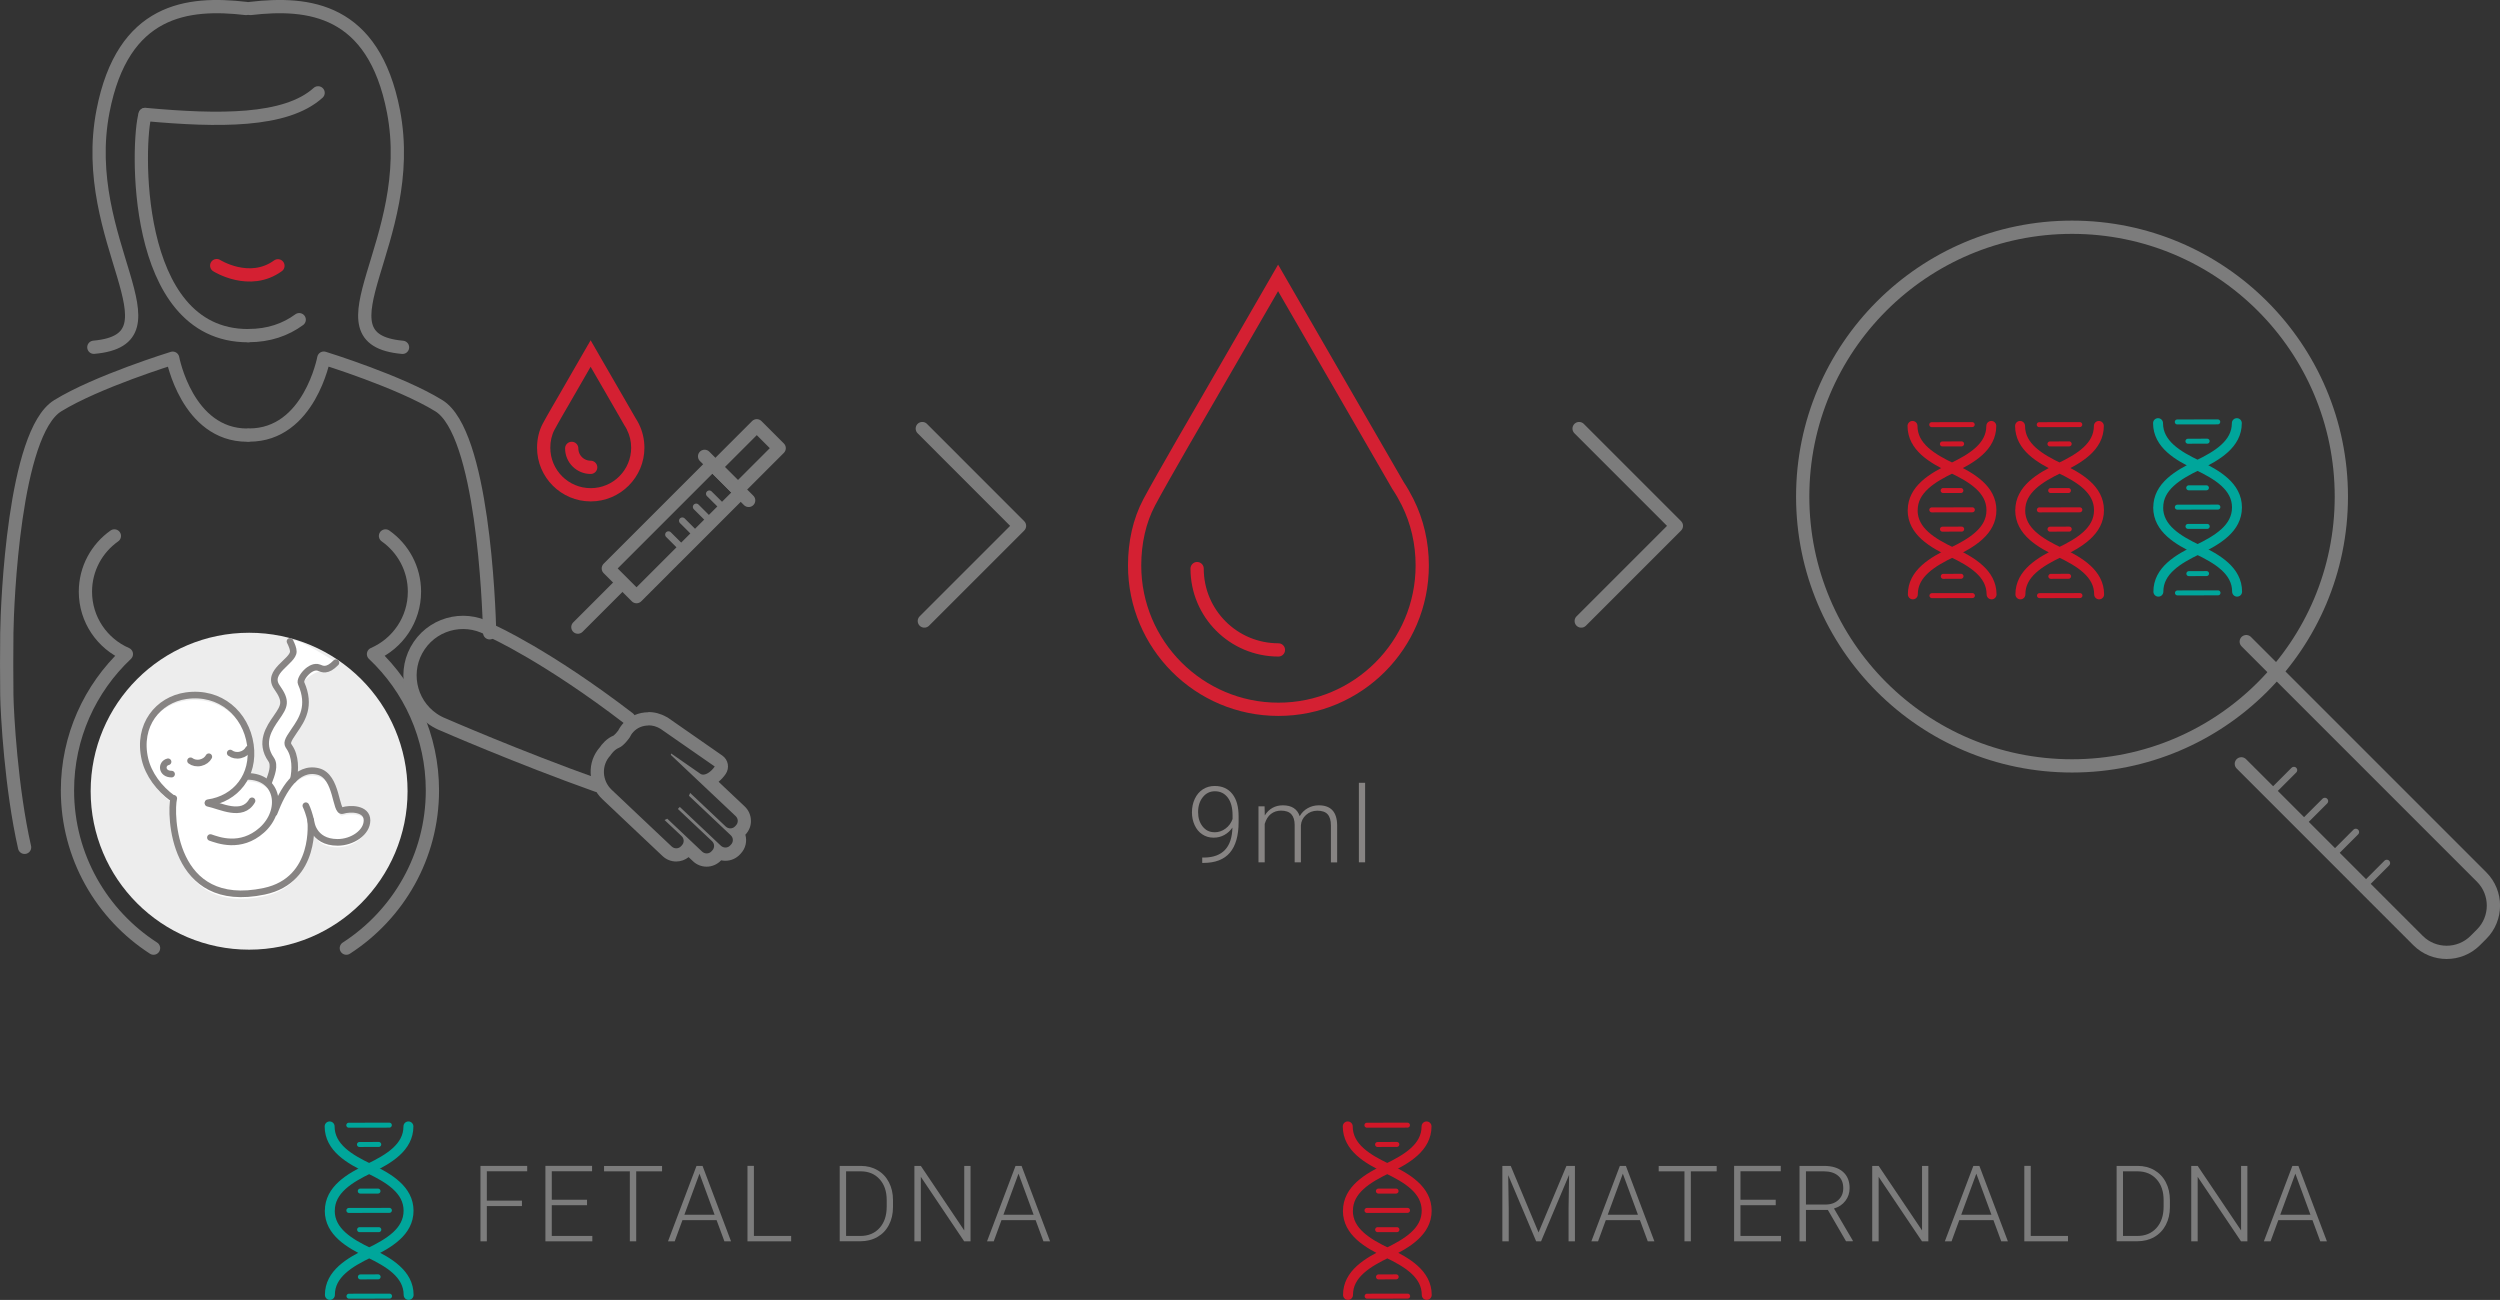 <svg xmlns="http://www.w3.org/2000/svg" id="a" viewBox="0 0 377.24 196.15"><rect x="0" y="0" width="377.24" height="196.15" fill="#333333" stroke="none"/><defs><style>.b,.c,.d,.e,.f,.g,.h,.i,.j{fill:none;}.b,.c,.d,.f,.g,.h,.i,.j{stroke-linecap:round;stroke-linejoin:round;}.b,.h{stroke:#00a69b;}.b,.i{stroke-width:1.5px;}.k{fill:#fff;}.c{stroke:#878483;}.l{fill:#7c7c7c;}.m{fill:#d42032;}.d,.e,.g{stroke:#7c7c7c;}.e{stroke-miterlimit:10;}.e,.g,.j{stroke-width:2px;}.f,.h{stroke-width:.75px;}.f,.i{stroke:#d11728;}.n{fill:#878483;}.j{stroke:#d42032;}.o{fill:#ededed;}</style></defs><polyline class="g" points="238.6 93.71 252.96 79.35 238.28 64.67"></polyline><polyline class="g" points="139.48 93.71 153.84 79.35 139.17 64.67"></polyline><g><path class="g" d="M338.95,96.82l35.52,35.52c2.37,2.37,2.37,6.25,0,8.62l-.97,.97c-2.37,2.37-6.25,2.37-8.62,0l-26.67-26.67"></path><line class="d" x1="342.74" y1="119.61" x2="346.14" y2="116.21"></line><line class="d" x1="347.41" y1="124.28" x2="350.81" y2="120.88"></line><line class="d" x1="352.08" y1="128.95" x2="355.48" y2="125.55"></line><line class="d" x1="356.76" y1="133.63" x2="360.16" y2="130.23"></line></g><circle class="e" cx="312.66" cy="74.93" r="40.64"></circle><g><path class="l" d="M78.76,181.99h-5.3v5.32h-.96v-11.38h7.05v.81h-6.09v4.43h5.3v.81Z"></path><path class="l" d="M88.58,181.86h-5.32v4.64h6.12v.81h-7.08v-11.38h7.04v.81h-6.08v4.3h5.32v.81Z"></path><path class="l" d="M99.9,176.75h-3.9v10.56h-.96v-10.56h-3.89v-.81h8.75v.81Z"></path><path class="l" d="M108.14,184.11h-5.16l-1.17,3.2h-1.01l4.3-11.38h.91l4.3,11.38h-1l-1.18-3.2Zm-4.87-.81h4.56l-2.28-6.2-2.28,6.2Z"></path><path class="l" d="M113.76,186.5h5.62v.81h-6.59v-11.38h.97v10.56Z"></path><path class="l" d="M126.71,187.31v-11.38h3.18c.93,0,1.77,.21,2.51,.64,.74,.42,1.32,1.03,1.73,1.82s.62,1.69,.62,2.7v1.05c0,1.02-.21,1.92-.62,2.7-.41,.79-.99,1.39-1.74,1.82-.75,.43-1.61,.64-2.57,.64h-3.11Zm.96-10.56v9.75h2.16c1.2,0,2.16-.4,2.88-1.19,.72-.79,1.09-1.87,1.09-3.23v-1c0-1.31-.36-2.36-1.07-3.14-.71-.79-1.65-1.18-2.82-1.19h-2.23Z"></path><path class="l" d="M146.45,187.31h-.96l-6.54-9.73v9.73h-.97v-11.38h.97l6.55,9.74v-9.74h.95v11.38Z"></path><path class="l" d="M156.28,184.11h-5.16l-1.17,3.2h-1.01l4.3-11.38h.91l4.3,11.38h-1l-1.18-3.2Zm-4.87-.81h4.56l-2.28-6.2-2.28,6.2Z"></path></g><g><path class="i" d="M203.39,182.7c0,3.17,2.98,4.93,5.96,6.35,2.97-1.43,5.93-3.21,5.93-6.36,0-3.16-2.98-4.93-5.95-6.35-2.97,1.43-5.94,3.21-5.93,6.37Z"></path><path class="i" d="M203.37,169.97c0,3.17,2.98,4.93,5.96,6.35,2.97-1.43,5.93-3.19,5.93-6.35"></path><path class="i" d="M215.29,195.4c0-3.16-2.98-4.93-5.95-6.35-2.97,1.43-5.94,3.19-5.93,6.35"></path><line class="f" x1="210.66" y1="179.73" x2="207.99" y2="179.73"></line><line class="f" x1="212.39" y1="182.64" x2="206.27" y2="182.65"></line><line class="f" x1="210.79" y1="185.55" x2="207.88" y2="185.55"></line><line class="f" x1="212.38" y1="169.78" x2="206.26" y2="169.79"></line><line class="f" x1="210.78" y1="172.69" x2="207.87" y2="172.7"></line><line class="f" x1="210.68" y1="192.67" x2="208.01" y2="192.68"></line><line class="f" x1="212.41" y1="195.58" x2="206.29" y2="195.59"></line></g><g><path class="i" d="M304.84,77c0,3.17,2.98,4.93,5.96,6.35,2.97-1.43,5.93-3.21,5.93-6.36,0-3.16-2.98-4.93-5.95-6.35-2.97,1.43-5.94,3.21-5.93,6.37Z"></path><path class="i" d="M304.82,64.27c0,3.17,2.98,4.93,5.96,6.35,2.97-1.43,5.93-3.19,5.93-6.35"></path><path class="i" d="M316.75,89.69c0-3.16-2.98-4.93-5.95-6.35-2.97,1.43-5.94,3.19-5.93,6.35"></path><line class="f" x1="312.12" y1="74.02" x2="309.44" y2="74.02"></line><line class="f" x1="313.84" y1="76.93" x2="307.73" y2="76.94"></line><line class="f" x1="312.24" y1="79.84" x2="309.34" y2="79.85"></line><line class="f" x1="313.83" y1="64.07" x2="307.71" y2="64.08"></line><line class="f" x1="312.23" y1="66.98" x2="309.33" y2="66.99"></line><line class="f" x1="312.14" y1="86.96" x2="309.46" y2="86.97"></line><line class="f" x1="313.86" y1="89.87" x2="307.75" y2="89.88"></line></g><g><path class="i" d="M288.61,77c0,3.17,2.98,4.93,5.96,6.35,2.97-1.43,5.93-3.21,5.93-6.36,0-3.16-2.98-4.93-5.95-6.35-2.97,1.43-5.94,3.21-5.93,6.37Z"></path><path class="i" d="M288.59,64.27c0,3.17,2.98,4.93,5.96,6.35,2.97-1.43,5.93-3.19,5.93-6.35"></path><path class="i" d="M300.52,89.69c0-3.16-2.98-4.93-5.95-6.35-2.97,1.43-5.94,3.19-5.93,6.35"></path><line class="f" x1="295.89" y1="74.02" x2="293.21" y2="74.02"></line><line class="f" x1="297.62" y1="76.93" x2="291.5" y2="76.94"></line><line class="f" x1="296.01" y1="79.84" x2="293.11" y2="79.85"></line><line class="f" x1="297.6" y1="64.07" x2="291.49" y2="64.08"></line><line class="f" x1="296" y1="66.98" x2="293.1" y2="66.99"></line><line class="f" x1="295.91" y1="86.96" x2="293.23" y2="86.97"></line><line class="f" x1="297.63" y1="89.87" x2="291.52" y2="89.88"></line></g><g><path class="l" d="M227.96,175.93l4.2,10.04,4.21-10.04h1.28v11.38h-.96v-4.95l.08-5.08-4.23,10.03h-.74l-4.22-9.99,.08,5.01v4.98h-.96v-11.38h1.27Z"></path><path class="l" d="M247.47,184.11h-5.16l-1.17,3.2h-1.01l4.3-11.38h.91l4.3,11.38h-1l-1.18-3.2Zm-4.87-.81h4.56l-2.28-6.2-2.28,6.2Z"></path><path class="l" d="M259.04,176.75h-3.9v10.56h-.96v-10.56h-3.89v-.81h8.75v.81Z"></path><path class="l" d="M267.95,181.86h-5.32v4.64h6.12v.81h-7.08v-11.38h7.04v.81h-6.08v4.3h5.32v.81Z"></path><path class="l" d="M275.81,182.57h-3.3v4.74h-.97v-11.38h3.7c1.21,0,2.16,.29,2.84,.88s1.02,1.41,1.02,2.47c0,.73-.21,1.37-.64,1.93s-1,.94-1.72,1.15l2.84,4.84v.1h-1.02l-2.75-4.74Zm-3.3-.81h2.95c.81,0,1.46-.23,1.95-.69s.73-1.05,.73-1.78c0-.8-.25-1.43-.77-1.87s-1.23-.67-2.15-.67h-2.71v5.01Z"></path><path class="l" d="M290.98,187.31h-.96l-6.54-9.73v9.73h-.97v-11.38h.97l6.55,9.74v-9.74h.95v11.38Z"></path><path class="l" d="M300.81,184.11h-5.16l-1.17,3.2h-1.01l4.3-11.38h.91l4.3,11.38h-1l-1.18-3.2Zm-4.87-.81h4.56l-2.28-6.2-2.28,6.2Z"></path><path class="l" d="M306.43,186.5h5.62v.81h-6.59v-11.38h.97v10.56Z"></path><path class="l" d="M319.39,187.31v-11.38h3.18c.93,0,1.77,.21,2.51,.64s1.32,1.03,1.73,1.82,.62,1.69,.62,2.7v1.05c0,1.02-.21,1.92-.62,2.7s-.99,1.39-1.74,1.82-1.61,.64-2.57,.64h-3.11Zm.96-10.56v9.75h2.16c1.2,0,2.16-.4,2.88-1.19s1.09-1.87,1.09-3.23v-1c0-1.31-.36-2.36-1.07-3.14s-1.65-1.18-2.82-1.19h-2.23Z"></path><path class="l" d="M339.12,187.31h-.96l-6.54-9.73v9.73h-.97v-11.38h.97l6.55,9.74v-9.74h.95v11.38Z"></path><path class="l" d="M348.95,184.11h-5.16l-1.17,3.2h-1.01l4.3-11.38h.91l4.3,11.38h-1l-1.18-3.2Zm-4.87-.81h4.56l-2.28-6.2-2.28,6.2Z"></path></g><g><path class="b" d="M49.76,182.7c0,3.17,2.98,4.93,5.96,6.35,1.48-.71,2.97-1.52,4.08-2.53s1.85-2.25,1.85-3.83c0-3.16-2.98-4.93-5.95-6.35-2.97,1.43-5.94,3.21-5.93,6.37Z"></path><path class="b" d="M61.66,195.4c0-3.16-2.98-4.93-5.95-6.35-2.97,1.43-5.94,3.19-5.93,6.35"></path><line class="h" x1="57.16" y1="185.55" x2="54.26" y2="185.55"></line><path class="b" d="M49.74,169.97c0,3.17,2.98,4.93,5.96,6.35,2.97-1.43,5.93-3.19,5.93-6.35"></path><line class="h" x1="57.04" y1="179.73" x2="54.36" y2="179.73"></line><line class="h" x1="58.76" y1="182.64" x2="52.64" y2="182.65"></line><line class="h" x1="58.75" y1="169.78" x2="52.63" y2="169.79"></line><line class="h" x1="57.15" y1="172.69" x2="54.24" y2="172.7"></line><line class="h" x1="57.06" y1="192.67" x2="54.38" y2="192.68"></line><line class="h" x1="58.78" y1="195.58" x2="52.66" y2="195.59"></line></g><g><path class="b" d="M325.66,76.58c0,3.17,2.98,4.93,5.96,6.35,1.48-.71,2.97-1.52,4.08-2.53s1.85-2.25,1.85-3.83c0-3.16-2.98-4.93-5.95-6.35-2.97,1.43-5.94,3.21-5.93,6.37Z"></path><path class="b" d="M337.57,89.28c0-3.16-2.98-4.93-5.95-6.35-2.97,1.43-5.94,3.19-5.93,6.35"></path><line class="h" x1="333.06" y1="79.43" x2="330.16" y2="79.43"></line><path class="b" d="M325.64,63.85c0,3.17,2.98,4.93,5.96,6.35,2.97-1.43,5.93-3.19,5.93-6.35"></path><line class="h" x1="332.94" y1="73.61" x2="330.27" y2="73.61"></line><line class="h" x1="334.67" y1="76.52" x2="328.55" y2="76.53"></line><line class="h" x1="334.65" y1="63.66" x2="328.54" y2="63.67"></line><line class="h" x1="333.05" y1="66.57" x2="330.15" y2="66.58"></line><line class="h" x1="332.96" y1="86.55" x2="330.29" y2="86.56"></line><line class="h" x1="334.69" y1="89.46" x2="328.57" y2="89.47"></line></g><circle class="o" cx="37.59" cy="119.39" r="23.91"></circle><path class="k" d="M51.03,100.14s-7.36-4.75-6.85-3.21,.06,2.13,.06,2.13c0,1.48-4.14,3.03-2.47,5.39,1.51,2.14,1.15,2.82-.09,4.61-1.03,1.48-2.59,3.71-.79,6.29,.56,.8,.17,2.03-.25,3.12,0,0-.13,.23-.19,.3-.04,.04-.16,.15-.16,.15-.7-.63-1.7-1.02-3.02-1.02h-.21c.67-1.35,.95-2.97,.69-4.77-.66-4.64-4.54-8.14-9.71-7.41-4.19,.6-7.38,4.43-6.2,9.57,.52,2.28,2.14,4.46,4.2,5.93l.13,.13c-.52,2.57-.11,16.8,13.68,13.89,7.77-1.64,7.08-10.01,7.02-10.64,.05,.43,.5,3.26,4.05,3.26,2.21,0,4.43-1.48,4.43-3.32s-2.58-1.84-3.69-1.48c-1.11,.37-.74-5.17-3.69-5.9-1.59-.4-2.91,.28-3.99,1.5l.14-.15,.12-.13c.32-1.43,.36-3.52-.63-4.93-.38-.54-.35-.84,.79-2.48,1.13-1.63,2.52-3.7,1.01-7.12-.31-.7,1.85-2.57,3.23-2.6,2.22-.04,2.4-1.09,2.4-1.09Zm-4.17,23.65l-.74-1.47q.37,.74,.74,2.21v-.75Z"></path><g><g><g><path class="g" d="M3.71,127.86c-2.03-8.96-2.63-20.11-2.68-22.94-.04-2.36-.03-7.07,0-9.42,.06-4.52,1.08-30.2,7.67-34.27,5.91-3.65,17.36-7.18,17.36-7.18,0,0,2.17,11.61,11.26,11.61"></path><path class="g" d="M37.6,65.65c9.09,0,11.26-11.61,11.26-11.61,0,0,11.45,3.53,17.36,7.18,6.6,4.08,7.55,29.75,7.67,34.27"></path></g><path class="g" d="M36.73,1.28m.4,0c-8.79-1.02-18.59,0-21.59,15.5-3.8,19.64,12.5,34.38-1.38,35.62m22.7,13.25"></path><path class="g" d="M60.74,52.41c-13.87-1.25,2.43-15.99-1.37-35.63C56.36,1.28,46.57,.26,37.78,1.28"></path><g><path class="g" d="M21.9,17.28c-1.17,3.71-2.29,33.37,15.53,33.37"></path><path class="g" d="M37.48,50.64c3.1,0,5.62-.9,7.67-2.4"></path><path class="g" d="M48,14.01c-4.89,4.41-15.05,4.27-26.1,3.26"></path></g></g><path class="j" d="M32.7,40.08s4.95,3.14,9.24,.03"></path></g><path class="g" d="M17.26,80.87c-2.64,1.86-4.37,4.93-4.37,8.41,0,4.22,2.54,7.84,6.18,9.42-5.47,5.16-8.89,12.46-8.89,20.58,0,9.98,5.18,18.75,12.99,23.79"></path><path class="g" d="M58.17,80.87c2.64,1.86,4.37,4.93,4.37,8.41,0,4.22-2.54,7.84-6.18,9.42,5.47,5.16,8.89,12.46,8.89,20.58,0,9.98-5.18,18.75-12.99,23.79"></path><path class="m" d="M192.86,43.94l9.68,16.76,7.53,13.04,.03,.06,.04,.05c.49,.73,.94,1.52,1.34,2.32l.03,.05h0c1.39,2.8,2.1,5.86,2.1,9.11,0,11.42-9.29,20.7-20.7,20.7s-20.7-9.29-20.7-20.7c0-3.35,.72-6.48,2.08-9.05,2-3.77,8.53-14.97,8.6-15.09l9.97-17.26m0-4l-11.7,20.26s-6.59,11.3-8.64,15.15c-1.57,2.97-2.31,6.4-2.31,9.99,0,12.54,10.16,22.7,22.7,22.7s22.7-10.16,22.7-22.7c0-3.59-.81-6.99-2.31-9.99l-.03-.06c-.44-.88-.93-1.74-1.47-2.55l-7.53-13.04-11.41-19.76h0Z"></path><path class="j" d="M192.91,98.07c-6.78,0-12.27-5.49-12.27-12.27"></path><g><rect class="g" x="90.67" y="77.03" width="22.22" height="6.02" transform="translate(-26.79 95.42) rotate(-45)"></rect><rect class="g" x="108.37" y="66.66" width="8.81" height="4.78" transform="translate(-15.8 99.97) rotate(-45)"></rect><line class="g" x1="87.2" y1="94.63" x2="93.59" y2="88.24"></line><line class="d" x1="100.87" y1="80.67" x2="102.96" y2="82.76"></line><line class="d" x1="102.96" y1="78.58" x2="105.05" y2="80.67"></line><line class="d" x1="105.05" y1="76.49" x2="107.14" y2="78.58"></line><line class="d" x1="107.03" y1="74.51" x2="109.12" y2="76.59"></line><line class="g" x1="106.32" y1="68.86" x2="112.97" y2="75.51"></line><path class="m" d="M89.12,55.34l3.07,5.31,2.02,3.51c.15,.22,.28,.45,.4,.69v.02c.41,.81,.63,1.72,.63,2.69,0,3.37-2.73,6.1-6.1,6.1s-6.1-2.73-6.1-6.1c0-.96,.2-1.89,.62-2.69,.55-1.04,2.32-4.07,2.32-4.07l3.14-5.45m0-4l-1.73,3-3.14,5.45c-.07,.12-1.8,3.08-2.36,4.14-.56,1.06-.85,2.31-.85,3.62,0,4.47,3.64,8.1,8.1,8.1s8.1-3.64,8.1-8.1c0-1.25-.29-2.49-.83-3.58-.15-.3-.31-.59-.49-.86l-1.99-3.45-3.07-5.31-1.73-3h0Z"></path><path class="j" d="M89.13,70.52c-1.58,0-2.86-1.28-2.86-2.86"></path></g><g><path class="n" d="M185.98,124.86c-.33,.49-.75,.87-1.24,1.14-.5,.27-1.03,.4-1.61,.4-.65,0-1.22-.17-1.71-.5-.5-.33-.88-.79-1.15-1.38-.27-.59-.41-1.23-.41-1.93,0-.75,.14-1.43,.43-2.05s.69-1.09,1.21-1.43c.52-.34,1.12-.51,1.79-.51,1.14,0,2.03,.4,2.66,1.2,.64,.8,.95,1.93,.95,3.4v.84c0,2.05-.44,3.59-1.31,4.62s-2.21,1.55-4.01,1.55h-.17v-.81h.34c1.36-.02,2.39-.41,3.1-1.16,.71-.75,1.08-1.88,1.12-3.38Zm-2.73,.73c.62,0,1.19-.19,1.68-.56,.5-.37,.85-.85,1.06-1.45v-.54c0-1.15-.24-2.05-.72-2.68-.48-.64-1.13-.96-1.95-.96-.74,0-1.35,.3-1.82,.89-.47,.59-.71,1.34-.71,2.25s.23,1.59,.68,2.17c.46,.58,1.05,.87,1.78,.87Z"></path><path class="n" d="M190.82,121.67l.03,1.38c.31-.51,.7-.89,1.17-1.15s.99-.38,1.56-.38c1.33,0,2.18,.55,2.54,1.64,.3-.53,.71-.93,1.21-1.21,.5-.28,1.06-.43,1.67-.43,1.81,0,2.74,.99,2.77,2.97v5.64h-.94v-5.57c0-.75-.17-1.32-.49-1.68s-.84-.55-1.57-.55c-.67,.01-1.24,.23-1.7,.65-.46,.42-.72,.94-.77,1.55v5.59h-.94v-5.64c0-.72-.18-1.26-.51-1.62s-.85-.54-1.55-.54c-.59,0-1.09,.17-1.52,.5s-.73,.83-.94,1.5v5.8h-.94v-8.45h.9Z"></path><path class="n" d="M205.99,130.12h-.94v-12h.94v12Z"></path></g><g><path class="c" d="M40.54,118.04c.45-1.17,.99-2.56,.37-3.44-1.8-2.57-.24-4.81,.79-6.29,1.25-1.79,1.6-2.47,.09-4.61-1.67-2.36,2.49-3.92,2.47-5.39,0-.41-.2-.92-.5-1.53"></path><path class="c" d="M44.27,117.63c.32-1.43,.36-3.52-.63-4.93-.38-.54-.35-.84,.79-2.48,1.13-1.63,2.52-3.7,1.01-7.12-.31-.7,1.42-2.85,2.69-2.35,.5,.2,1.23,.62,2.56-.75"></path><path class="c" d="M26.22,120.47c-.55,2.21-.37,16.97,13.65,14.02,8.07-1.7,7.01-10.7,7.01-10.7"></path><path class="c" d="M37.29,117.15c4.8,0,5.53,5.17,2.21,8.12-3.22,2.86-6.64,1.48-7.75,1.11"></path><path class="c" d="M31.39,121.21c1.84,.37,5.17,2.21,6.64-.37"></path><path class="c" d="M46.15,121.58q.37,.74,.74,2.21s.21,3.32,4.06,3.32c2.21,0,4.43-1.48,4.43-3.32s-2.58-1.84-3.69-1.48c-1.11,.37-.74-5.17-3.69-5.9-3.2-.8-5.3,2.77-6.64,6.27"></path><path class="c" d="M26.07,120.48c-2.06-1.48-3.67-3.66-4.2-5.93-1.18-5.14,2.01-8.97,6.2-9.57,5.17-.74,9.05,2.77,9.71,7.41,.66,4.64-2.2,8.15-6.39,8.74"></path><path class="c" d="M25.36,114.95c-1.07,.27-.99,1.86,.53,1.86"></path><path class="c" d="M37.5,113.02c-.22,.42-.67,.77-1.25,.9-.57,.13-1.13,0-1.51-.29"></path><path class="c" d="M31.51,114.19c-.22,.42-.67,.77-1.25,.9-.57,.13-1.13,0-1.51-.29"></path></g><path class="g" d="M94.88,108.42c-12.36-9.47-20.5-13.11-20.5-13.11-3.65-2.49-8.63-1.55-11.12,2.1-2.49,3.65-1.55,8.63,2.1,11.12,.5,.34,1.04,.62,1.58,.83h0s11.22,4.9,23.2,9.17"></path><path class="l" d="M97.85,109.45c.63,0,1.27,.18,1.84,.54h0l8.16,5.67c-.52,.76-1.22,1.23-1.75,1.23-.15,0-.28-.04-.39-.11l-4.43-3.08c-.02,.07-.04,.14-.06,.21l1.76,1.66,.19,.18,7.84,7.4c.4,.37,.42,1,.05,1.39l-.15,.16c-.19,.2-.44,.3-.7,.3s-.49-.09-.69-.27l-5.38-5.08c-.05,.15-.11,.29-.18,.43l6.31,5.96c.4,.37,.42,1,.05,1.39l-.15,.16c-.19,.2-.44,.3-.7,.3s-.49-.09-.69-.27l-6.2-5.86-.29,.31,5.15,4.86c.4,.37,.42,1,.05,1.39l-.15,.16c-.19,.2-.44,.3-.7,.3s-.49-.09-.69-.27l-5.26-4.97c-.13,.08-.27,.14-.41,.2l2.57,2.42c.4,.37,.42,1,.05,1.39l-.15,.16c-.19,.2-.44,.3-.7,.3s-.49-.09-.69-.27l-5.02-4.74-3-2.84-1.04-.98c-1.48-1.4-1.57-3.72-.2-5.17,0,0,.53-.87,1.3-1.17,.76-.3,1.62-1.56,1.62-1.56,.14-.3,.32-.59,.56-.84,.6-.64,1.42-.96,2.26-.96m0-2h0c-1.43,0-2.75,.56-3.72,1.58-.34,.36-.62,.76-.84,1.19-.22,.3-.53,.63-.68,.74-1.08,.44-1.8,1.35-2.09,1.78-.95,1.08-1.44,2.46-1.38,3.91,.06,1.51,.69,2.91,1.79,3.94l1.04,.98,3,2.84,5.02,4.74c.56,.53,1.29,.82,2.06,.82,.68,0,1.35-.24,1.87-.66l.66,.62c.56,.53,1.29,.82,2.06,.82,.81,0,1.6-.34,2.16-.93l.03-.03c.21,.05,.43,.07,.65,.07,.81,0,1.6-.34,2.16-.93l.15-.16c.74-.78,.97-1.87,.69-2.85l.04-.04c.55-.58,.84-1.35,.8-2.15-.03-.79-.36-1.52-.94-2.07l-3.94-3.72c.39-.32,.75-.71,1.07-1.17,.62-.91,.4-2.15-.5-2.78l-8.16-5.68c-.09-.07-.19-.12-.3-.17-.83-.47-1.75-.72-2.69-.72h0Z"></path></svg>